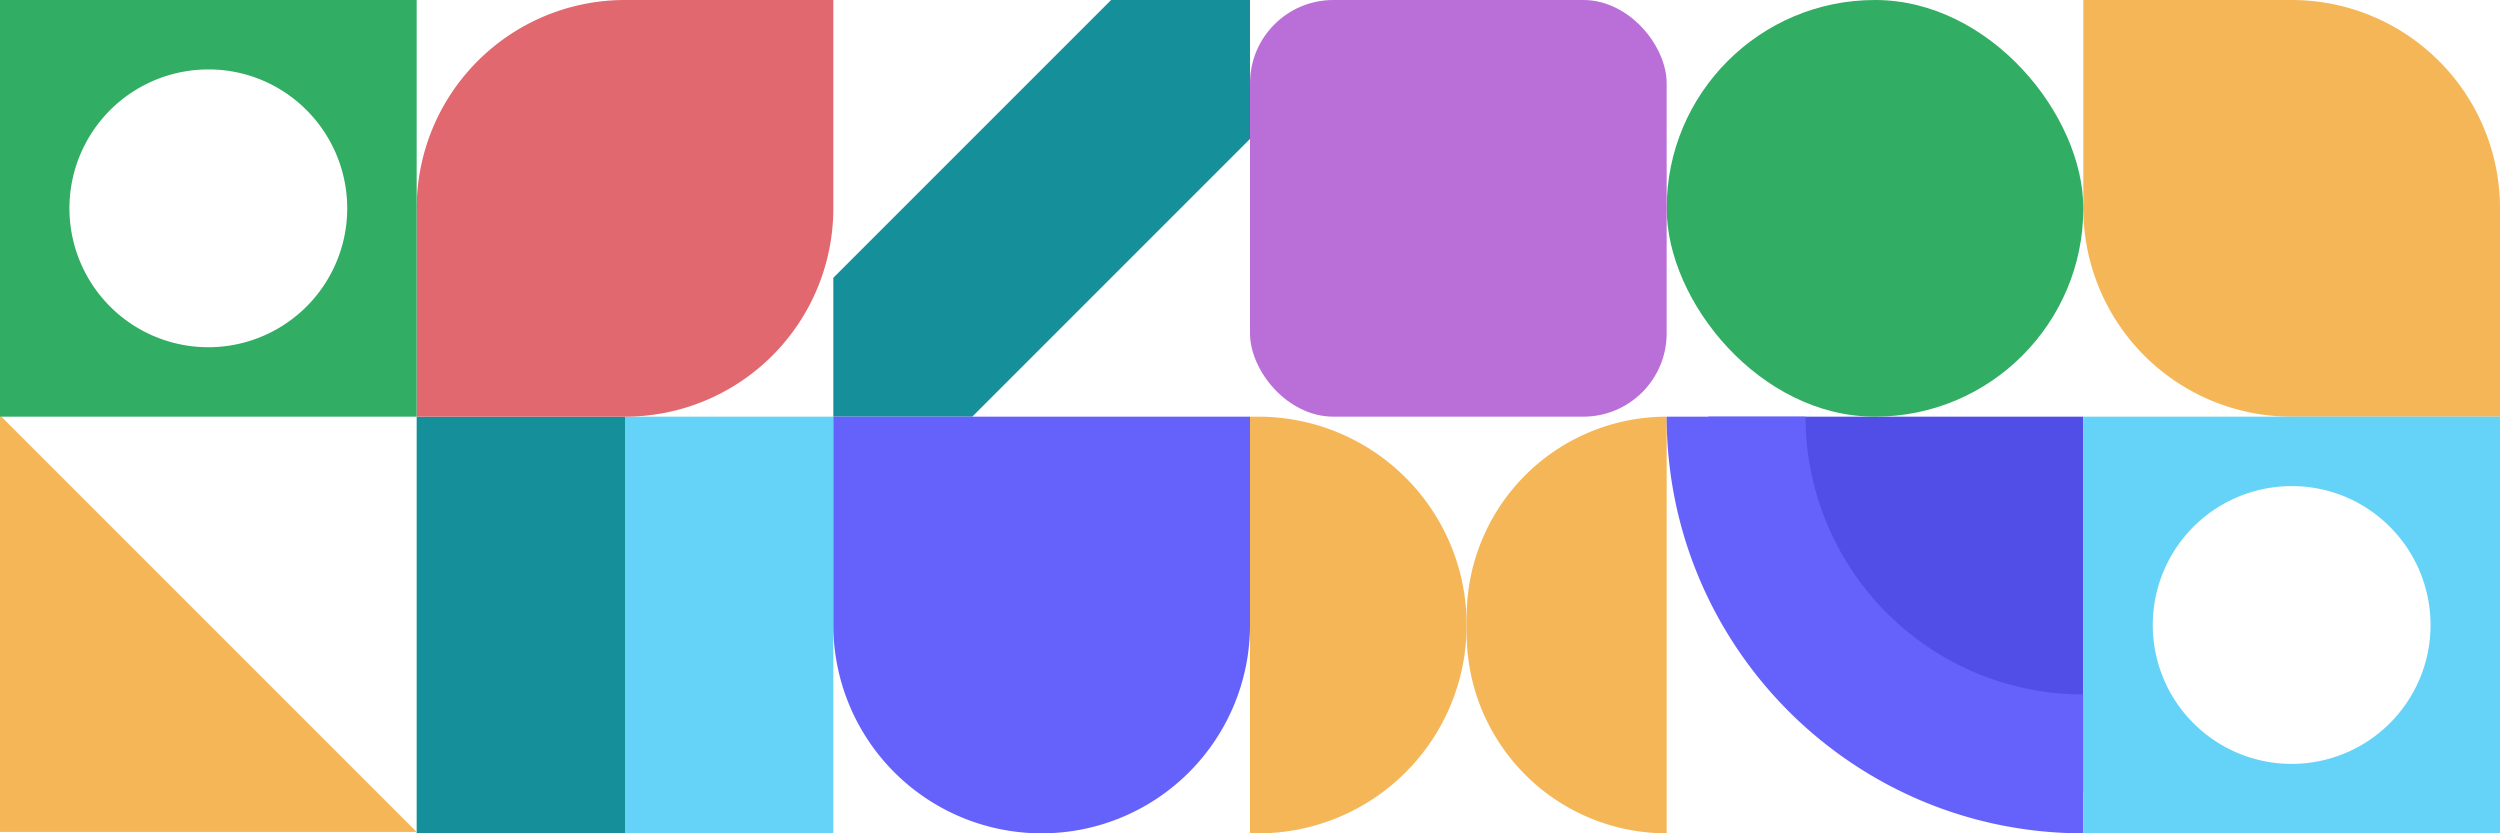 <svg xmlns="http://www.w3.org/2000/svg" width="300" height="100.001" viewBox="0 0 300 100.001">
  <g id="Group_2413" data-name="Group 2413" transform="translate(1103 663)">
    <rect id="Rectangle_690" data-name="Rectangle 690" width="25" height="50" transform="translate(-1053 -613)" fill="#15909a"/>
    <rect id="Rectangle_708" data-name="Rectangle 708" width="25" height="50" transform="translate(-1028 -613)" fill="#64d3f7"/>
    <path id="Subtraction_56" data-name="Subtraction 56" d="M16.666,50H0V33.333L33.333,0H50V16.667L16.667,50Z" transform="translate(-1003 -663)" fill="#15909a"/>
    <path id="Rectangle_279" data-name="Rectangle 279" d="M25,0h0A25,25,0,0,1,50,25V50a0,0,0,0,1,0,0H0a0,0,0,0,1,0,0V25A25,25,0,0,1,25,0Z" transform="translate(-953 -563) rotate(180)" fill="#6561fb"/>
    <path id="Rectangle_689" data-name="Rectangle 689" d="M25,0H50a0,0,0,0,1,0,0V25A25,25,0,0,1,25,50H0a0,0,0,0,1,0,0V25A25,25,0,0,1,25,0Z" transform="translate(-1003 -613) rotate(180)" fill="#e2686f"/>
    <path id="Path_52" data-name="Path 52" d="M0,0,50,50H0Z" transform="translate(-1103 -613.165)" fill="#f5b658"/>
    <path id="Subtraction_57" data-name="Subtraction 57" d="M50,50H0V0H50V50ZM25,8.333a16.667,16.667,0,1,0,11.785,4.882A16.558,16.558,0,0,0,25,8.333Z" transform="translate(-1103 -663)" fill="#31ad64"/>
    <g id="Group_2237" data-name="Group 2237" transform="translate(-952.854 -613.431)">
      <path id="Rectangle_698" data-name="Rectangle 698" d="M0,0H1A25,25,0,0,1,26,25v0A25,25,0,0,1,1,50H0a0,0,0,0,1,0,0V0A0,0,0,0,1,0,0Z" transform="translate(-0.146 0.431)" fill="#f5b658"/>
      <path id="Rectangle_699" data-name="Rectangle 699" d="M0,0H0A24,24,0,0,1,24,24v2A24,24,0,0,1,0,50H0a0,0,0,0,1,0,0V0A0,0,0,0,1,0,0Z" transform="translate(49.854 50.431) rotate(180)" fill="#f5b658"/>
    </g>
    <path id="Rectangle_691" data-name="Rectangle 691" d="M25,0H50a0,0,0,0,1,0,0V25A25,25,0,0,1,25,50H0a0,0,0,0,1,0,0V25A25,25,0,0,1,25,0Z" transform="translate(-853 -613) rotate(-90)" fill="#f5b658"/>
    <g id="Group_2238" data-name="Group 2238" transform="translate(-902.569 -562.146) rotate(-90)">
      <path id="Intersection_68" data-name="Intersection 68" d="M0,45A45,45,0,0,1,45,0V45Z" transform="translate(5.854 4.569)" fill="#514ee8"/>
      <path id="Subtraction_35" data-name="Subtraction 35" d="M16.667,50H0A50.369,50.369,0,0,1,1.016,39.923,49.726,49.726,0,0,1,8.539,22.044a50.146,50.146,0,0,1,22-18.115,49.749,49.749,0,0,1,9.386-2.913A50.37,50.37,0,0,1,50,0V16.667h-.005a33.553,33.553,0,0,0-6.713.677A33.151,33.151,0,0,0,31.363,22.36,33.431,33.431,0,0,0,19.286,37.025a33.166,33.166,0,0,0-1.942,6.257A33.58,33.58,0,0,0,16.667,50Z" transform="translate(0.854 -0.431)" fill="#6561fb"/>
    </g>
    <rect id="Rectangle_367" data-name="Rectangle 367" width="50" height="50" rx="25" transform="translate(-903 -663)" fill="#31ad64"/>
    <rect id="Rectangle_369" data-name="Rectangle 369" width="50" height="50" rx="10" transform="translate(-953 -663)" fill="#ba6fd8"/>
    <path id="Subtraction_64" data-name="Subtraction 64" d="M50,50H0V0H50V50ZM25,8.333a16.667,16.667,0,1,0,11.785,4.882A16.558,16.558,0,0,0,25,8.333Z" transform="translate(-853 -613)" fill="#64d3f7"/>
  </g>
</svg>
